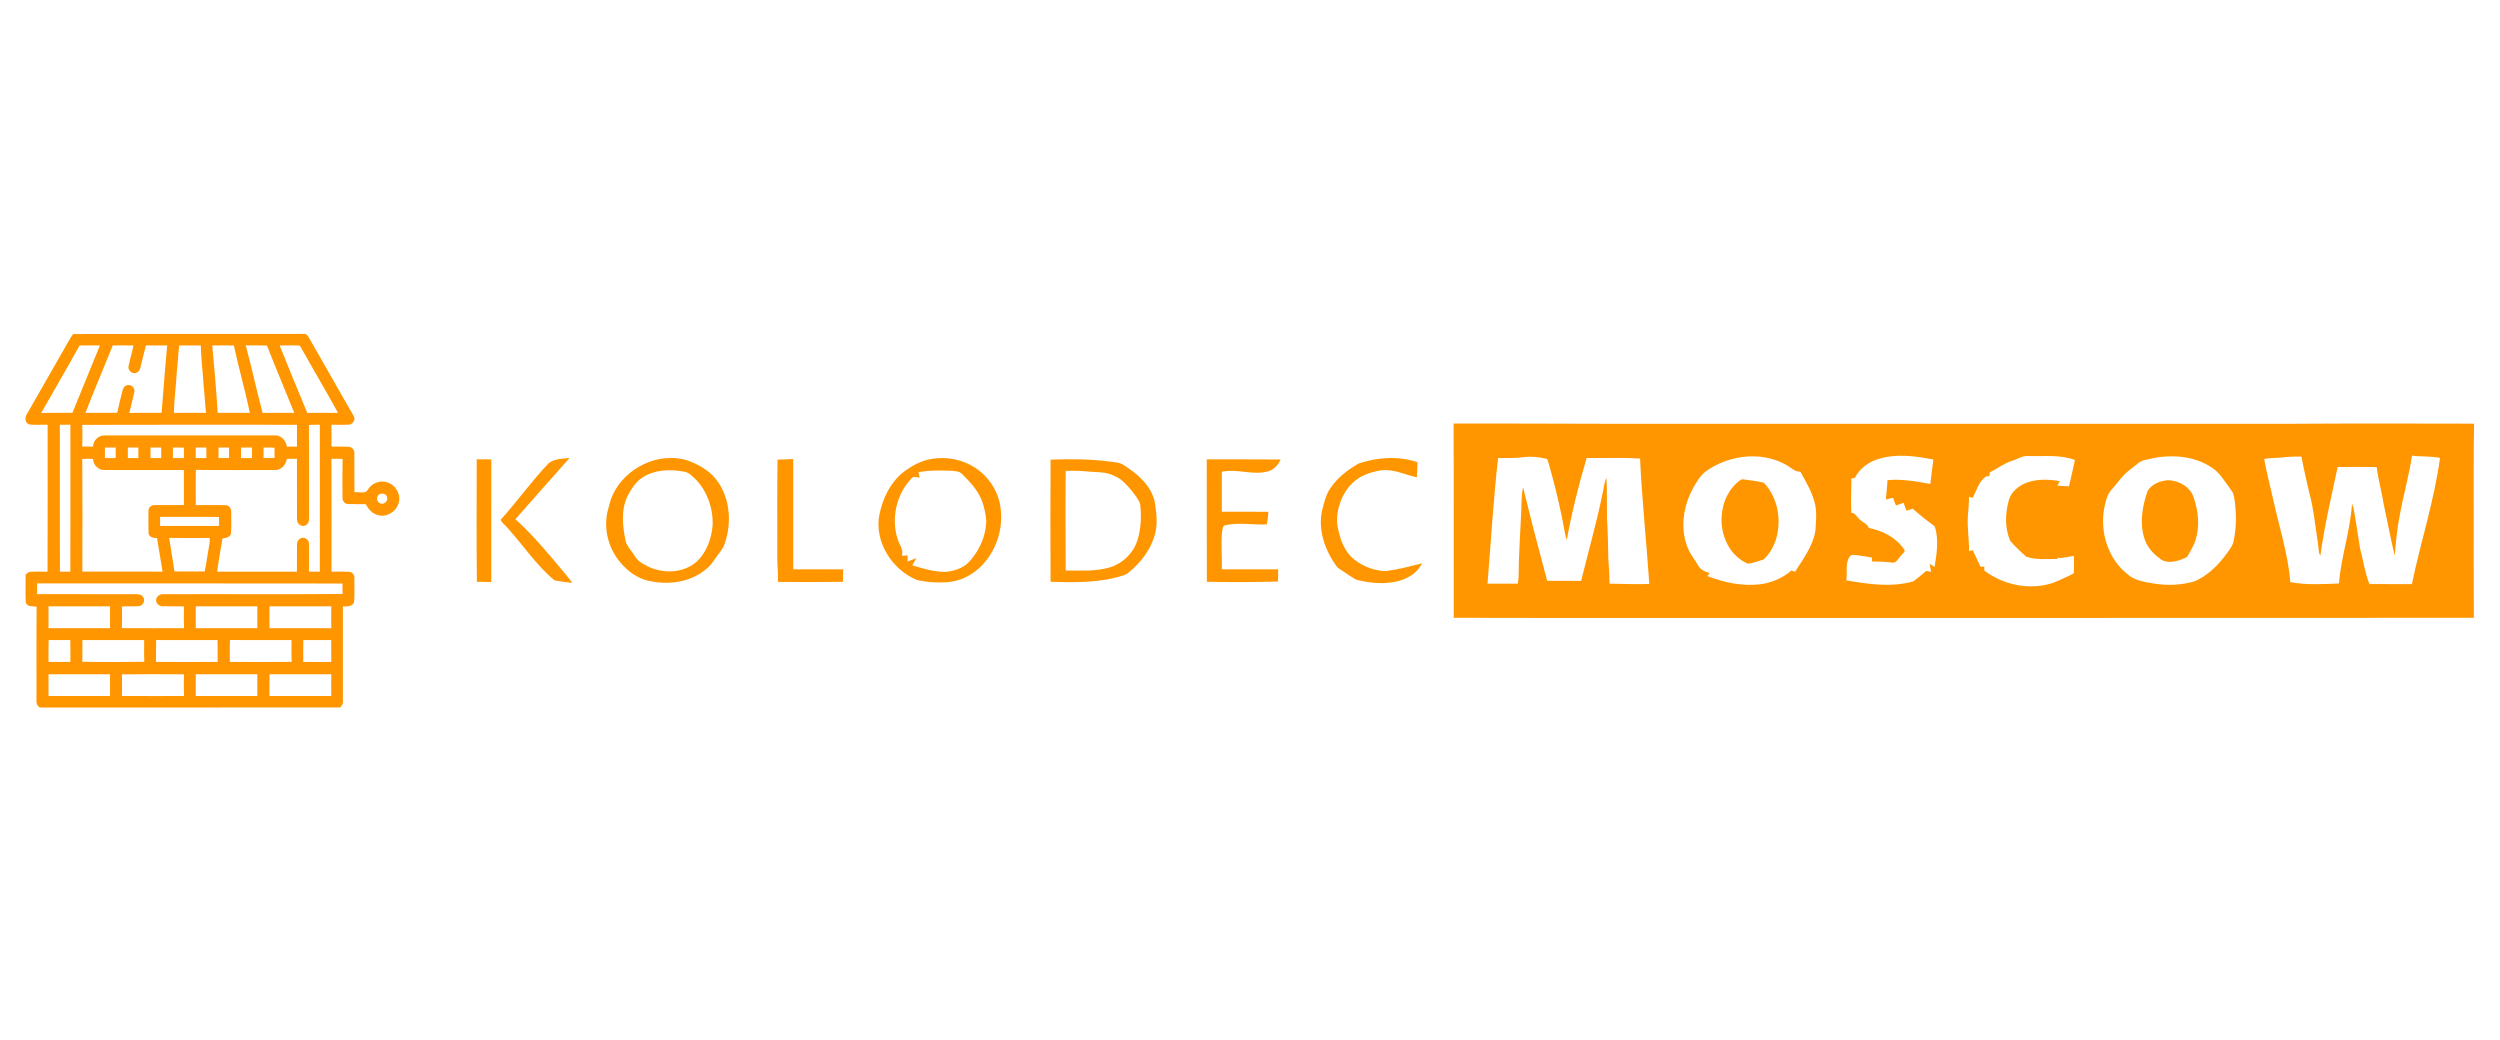 <?xml version="1.0" encoding="UTF-8" ?>
<!DOCTYPE svg PUBLIC "-//W3C//DTD SVG 1.1//EN" "http://www.w3.org/Graphics/SVG/1.1/DTD/svg11.dtd">
<svg width="1954pt" height="813pt" viewBox="0 0 1954 813" version="1.1" xmlns="http://www.w3.org/2000/svg">
<g id="#ff9600ff">
<path fill="#ff9600" opacity="1.00" d=" M 57.18 261.09 C 117.15 260.87 177.12 261.06 237.09 261.00 C 239.39 260.53 240.72 262.56 241.67 264.29 C 253.15 284.47 264.73 304.60 276.20 324.78 C 278.26 327.46 276.08 331.50 272.93 331.89 C 268.32 332.18 263.68 331.88 259.06 331.99 C 259.17 337.68 259.18 343.38 259.06 349.07 C 263.37 349.16 267.68 349.00 271.99 349.13 C 274.54 349.06 277.13 351.35 276.96 353.98 C 277.07 364.25 276.87 374.52 277.04 384.79 C 280.49 384.10 285.64 386.54 287.57 382.60 C 290.59 377.53 297.33 375.05 302.89 377.08 C 309.62 379.31 314.08 387.46 311.22 394.20 C 308.92 400.68 301.18 404.81 294.60 402.37 C 290.55 401.11 287.77 397.62 285.84 394.02 C 281.23 393.92 276.62 394.11 272.01 393.95 C 269.50 393.95 267.49 391.45 267.70 389.01 C 267.65 378.92 267.58 368.83 267.77 358.74 C 264.86 358.52 261.95 358.54 259.04 358.65 C 259.25 388.04 259.10 417.42 259.11 446.81 C 263.73 446.88 268.36 446.61 272.97 446.93 C 275.44 447.02 277.21 449.56 276.98 451.92 C 276.86 458.18 277.31 464.49 276.74 470.73 C 275.31 474.25 271.16 474.00 268.02 473.98 C 268.02 498.67 268.03 523.36 268.02 548.05 C 268.33 550.04 267.10 551.58 265.87 552.97 C 188.22 553.04 110.57 552.98 32.92 553.00 C 29.51 553.58 28.21 549.74 28.50 547.02 C 28.60 522.73 28.34 498.44 28.63 474.16 C 25.72 473.82 21.16 474.42 20.12 470.89 C 19.81 463.64 20.09 456.37 20.01 449.11 C 21.23 448.18 22.33 446.80 24.02 446.89 C 28.40 446.64 32.79 446.85 37.17 446.83 C 37.32 408.56 37.21 370.28 37.22 332.00 C 32.53 331.85 27.82 332.25 23.14 331.82 C 19.64 330.99 19.10 326.54 20.87 323.91 C 30.87 306.53 40.77 289.09 50.74 271.70 C 52.81 268.11 54.68 264.40 57.18 261.09 M 62.23 270.04 C 52.40 287.71 42.19 305.17 32.22 322.76 C 40.35 322.55 48.48 322.73 56.60 322.65 C 63.76 305.10 70.93 287.55 78.10 270.00 C 72.81 269.97 67.52 269.93 62.23 270.04 M 88.13 270.03 C 81.04 287.59 73.61 305.02 66.80 322.68 C 75.07 322.62 83.34 322.72 91.61 322.62 C 92.89 316.67 94.35 310.75 95.89 304.87 C 96.31 302.90 97.93 300.98 100.06 300.97 C 103.18 300.52 105.85 303.85 104.91 306.82 C 103.78 312.16 102.28 317.43 101.06 322.75 C 109.47 322.55 117.89 322.74 126.31 322.64 C 127.79 305.09 128.98 287.52 130.69 269.99 C 125.14 269.97 119.59 269.95 114.05 270.01 C 112.46 275.85 111.17 281.77 109.65 287.63 C 109.27 289.14 108.36 290.66 106.83 291.23 C 103.80 292.86 99.67 289.62 100.46 286.30 C 101.55 280.83 103.22 275.50 104.34 270.03 C 98.93 269.94 93.53 269.94 88.13 270.03 M 140.06 270.02 C 139.14 276.99 139.04 284.03 138.15 291.00 C 137.67 301.59 136.08 312.12 135.93 322.72 C 144.30 322.61 152.67 322.66 161.04 322.69 C 160.18 315.85 160.07 308.95 159.21 302.11 C 158.67 291.39 157.12 280.73 156.93 270.00 C 151.31 269.97 145.68 269.94 140.06 270.02 M 165.90 270.04 C 167.53 287.56 169.04 305.11 170.16 322.68 C 178.53 322.67 186.89 322.62 195.26 322.71 C 191.67 305.03 186.56 287.67 182.80 270.02 C 177.17 269.96 171.53 269.93 165.90 270.04 M 192.11 269.99 C 196.71 287.50 200.67 305.18 205.20 322.71 C 213.46 322.65 221.72 322.61 229.98 322.74 C 222.98 305.14 215.48 287.74 208.68 270.07 C 203.16 269.89 197.63 269.99 192.11 269.99 M 218.59 270.04 C 225.73 287.62 232.77 305.24 240.16 322.71 C 248.18 322.63 256.20 322.65 264.22 322.71 C 254.94 305.79 245.05 289.19 235.64 272.34 C 235.00 271.34 234.49 269.75 232.98 270.02 C 228.18 269.88 223.38 269.98 218.59 270.04 M 46.79 332.00 C 46.80 370.27 46.70 408.54 46.84 446.82 C 49.55 446.80 52.26 446.80 54.97 446.83 C 55.09 408.55 55.01 370.27 55.00 331.99 C 52.26 331.98 49.53 331.98 46.79 332.00 M 64.31 332.08 C 64.47 337.71 64.48 343.35 64.31 348.98 C 67.12 349.11 69.93 349.12 72.74 349.06 C 72.80 344.21 77.10 340.08 81.95 340.30 C 126.29 340.28 170.63 340.26 214.96 340.31 C 219.96 340.11 223.43 344.48 224.24 349.04 C 226.86 349.10 229.48 349.11 232.10 349.10 C 232.12 343.40 232.12 337.70 232.10 332.01 C 176.17 332.01 120.24 331.87 64.31 332.08 M 241.44 332.12 C 241.74 355.74 241.45 379.37 241.59 403.00 C 241.55 405.56 241.90 408.85 239.27 410.33 C 236.28 412.55 231.87 409.52 232.14 406.00 C 232.06 390.20 232.16 374.40 232.09 358.61 C 229.46 358.56 226.83 358.56 224.20 358.65 C 223.48 363.18 219.96 367.60 215.01 367.34 C 194.37 367.37 173.72 367.44 153.08 367.30 C 152.90 376.46 152.97 385.64 153.05 394.80 C 160.71 394.77 168.38 394.68 176.05 394.81 C 178.90 394.57 180.85 397.41 180.71 400.03 C 180.68 405.55 180.97 411.11 180.55 416.62 C 180.15 419.93 176.58 420.53 173.89 420.85 C 172.41 429.49 170.82 438.13 169.73 446.83 C 190.51 446.78 211.28 446.78 232.06 446.82 C 232.23 439.55 231.98 432.28 232.16 425.01 C 232.22 422.54 234.43 420.39 236.87 420.26 C 239.32 420.43 241.57 422.44 241.49 425.01 C 241.65 432.25 241.60 439.50 241.46 446.74 C 244.29 446.81 247.12 446.81 249.96 446.84 C 250.06 408.55 249.99 370.27 249.99 331.98 C 247.14 331.96 244.28 331.97 241.44 332.12 M 82.02 349.81 C 82.00 352.54 81.99 355.27 82.01 358.01 C 84.82 358.03 87.63 358.03 90.44 358.02 C 90.45 355.28 90.45 352.54 90.44 349.81 C 87.63 349.78 84.83 349.78 82.02 349.81 M 99.92 349.80 C 99.91 352.54 99.91 355.27 99.92 358.01 C 102.65 358.03 105.39 358.03 108.12 358.01 C 108.12 355.27 108.13 352.54 108.12 349.81 C 105.39 349.78 102.66 349.78 99.92 349.80 M 117.64 349.80 C 117.63 352.54 117.63 355.28 117.63 358.02 C 120.42 358.03 123.21 358.03 126.00 358.01 C 126.01 355.27 126.01 352.54 125.99 349.81 C 123.21 349.78 120.42 349.78 117.64 349.80 M 135.11 349.83 C 135.21 352.55 135.22 355.29 135.11 358.02 C 138.01 358.03 140.90 358.03 143.80 358.00 C 143.70 355.28 143.70 352.57 143.79 349.86 C 140.90 349.77 138.00 349.77 135.11 349.83 M 153.00 349.80 C 152.98 352.54 152.98 355.27 153.00 358.01 C 155.76 358.03 158.53 358.03 161.29 358.01 C 161.30 355.28 161.30 352.54 161.28 349.81 C 158.52 349.78 155.76 349.78 153.00 349.80 M 170.80 349.81 C 170.78 352.54 170.78 355.27 170.79 358.01 C 173.53 358.03 176.27 358.03 179.01 358.01 C 179.03 355.27 179.03 352.54 179.01 349.80 C 176.27 349.78 173.54 349.78 170.80 349.81 M 188.39 349.80 C 188.36 352.54 188.36 355.28 188.38 358.03 C 191.25 358.03 194.12 358.03 196.98 358.01 C 196.99 355.27 196.99 352.54 196.98 349.81 C 194.11 349.78 191.25 349.78 188.39 349.80 M 206.01 349.80 C 205.99 352.54 205.99 355.28 206.00 358.02 C 208.87 358.04 211.74 358.02 214.62 357.92 C 214.50 355.26 214.50 352.60 214.60 349.95 C 211.74 349.75 208.87 349.76 206.01 349.80 M 64.30 358.80 C 64.53 388.12 64.42 417.45 64.35 446.77 C 85.27 446.84 106.18 446.79 127.09 446.79 C 125.54 438.08 124.23 429.32 122.74 420.60 C 120.08 420.69 116.64 419.94 116.11 416.87 C 115.87 410.92 115.99 404.96 116.05 399.01 C 116.03 396.48 118.53 394.53 120.98 394.79 C 128.57 394.68 136.16 394.82 143.75 394.75 C 143.68 385.62 143.71 376.48 143.73 367.34 C 123.15 367.38 102.56 367.38 81.98 367.35 C 77.07 367.73 72.85 363.53 72.73 358.70 C 69.92 358.52 67.10 358.49 64.30 358.80 M 296.42 386.34 C 294.12 387.80 294.11 392.17 296.85 393.22 C 299.75 395.08 303.75 391.64 302.49 388.50 C 301.79 385.80 298.67 385.17 296.42 386.34 M 125.11 404.00 C 125.20 406.35 125.20 408.71 125.11 411.06 C 140.48 411.13 155.84 411.10 171.21 411.08 C 171.21 408.72 171.21 406.36 171.20 404.01 C 155.84 403.97 140.48 403.98 125.11 404.00 M 132.19 420.43 C 133.55 429.16 135.13 437.87 136.37 446.63 C 144.23 446.66 152.08 446.60 159.94 446.66 C 161.18 441.72 161.65 436.63 162.58 431.63 C 163.10 427.90 164.15 424.22 163.99 420.43 C 153.39 420.55 142.79 420.57 132.19 420.43 M 28.99 456.01 C 28.97 458.79 28.97 461.58 28.99 464.36 C 54.97 464.47 80.96 464.36 106.94 464.41 C 108.89 464.47 111.22 465.04 112.08 467.02 C 113.96 469.90 111.21 473.86 107.99 473.85 C 103.76 474.02 99.52 473.78 95.30 474.02 C 95.43 479.66 95.47 485.31 95.27 490.96 C 111.45 491.09 127.63 491.01 143.82 491.00 C 143.63 485.32 143.68 479.65 143.78 473.97 C 138.19 473.78 132.60 474.01 127.01 473.87 C 124.67 473.94 122.54 472.08 122.03 469.86 C 121.54 466.93 124.37 464.32 127.21 464.44 C 174.06 464.25 220.92 464.64 267.76 464.25 C 267.66 461.52 267.66 458.80 267.72 456.08 C 188.14 455.92 108.57 456.04 28.99 456.01 M 37.92 473.91 C 37.90 479.60 37.90 485.30 37.92 491.00 C 53.95 491.04 69.98 491.03 86.01 491.00 C 86.04 485.30 86.04 479.61 86.01 473.92 C 69.98 473.88 53.95 473.90 37.92 473.91 M 153.01 473.91 C 152.97 479.61 152.97 485.31 153.01 491.00 C 169.05 491.03 185.09 491.04 201.13 491.00 C 201.14 485.30 201.15 479.60 201.12 473.91 C 185.08 473.89 169.05 473.89 153.01 473.91 M 210.65 473.92 C 210.59 479.62 210.63 485.31 210.63 491.01 C 226.73 491.02 242.84 491.03 258.94 491.01 C 258.83 485.31 258.84 479.62 258.94 473.92 C 242.85 473.88 226.75 473.89 210.65 473.92 M 38.04 500.24 C 37.80 505.95 37.93 511.66 37.93 517.36 C 43.62 517.43 49.32 517.43 55.01 517.36 C 55.01 511.65 55.09 505.94 54.94 500.24 C 49.30 500.32 43.67 500.31 38.04 500.24 M 64.36 500.30 C 64.42 505.93 64.51 511.56 64.30 517.20 C 80.44 517.57 96.61 517.50 112.75 517.23 C 112.55 511.59 112.65 505.94 112.68 500.30 C 96.58 500.29 80.47 500.28 64.36 500.30 M 122.06 500.24 C 121.92 505.94 121.99 511.65 121.99 517.36 C 138.02 517.44 154.06 517.43 170.09 517.36 C 170.09 511.65 170.20 505.95 170.00 500.25 C 154.02 500.31 138.04 500.33 122.06 500.24 M 179.77 500.23 C 179.45 505.93 179.65 511.65 179.64 517.36 C 195.74 517.42 211.84 517.47 227.94 517.33 C 227.75 511.64 227.87 505.96 227.86 500.27 C 211.83 500.28 195.80 500.35 179.77 500.23 M 237.07 500.25 C 236.96 505.95 237.05 511.65 237.01 517.35 C 244.33 517.44 251.65 517.45 258.96 517.34 C 258.80 511.64 258.90 505.95 258.89 500.26 C 251.62 500.30 244.35 500.32 237.07 500.25 M 37.93 527.01 C 37.90 532.67 37.91 538.33 37.92 544.00 C 53.95 544.05 69.98 544.03 86.01 544.00 C 86.04 538.33 86.04 532.67 86.01 527.00 C 69.98 526.97 53.95 526.96 37.93 527.01 M 95.30 527.08 C 95.43 532.70 95.47 538.33 95.27 543.96 C 111.45 544.09 127.63 544.01 143.82 544.00 C 143.63 538.35 143.68 532.70 143.78 527.05 C 127.62 526.96 111.46 526.90 95.30 527.08 M 153.00 527.00 C 152.97 532.67 152.97 538.34 153.01 544.01 C 169.05 544.03 185.09 544.04 201.13 544.00 C 201.14 538.33 201.15 532.67 201.12 527.01 C 185.08 526.96 169.04 526.97 153.00 527.00 M 210.66 526.99 C 210.59 532.67 210.63 538.34 210.63 544.01 C 226.73 544.03 242.84 544.03 258.95 544.01 C 258.83 538.34 258.84 532.67 258.94 527.00 C 242.85 526.97 226.75 526.98 210.66 526.99 Z" />
<path fill="#ff9600" opacity="1.00" d=" M 1136.12 331.06 C 1189.75 330.90 1243.37 331.36 1297.00 331.22 C 1462.00 331.22 1627.00 331.22 1792.00 331.22 C 1839.25 330.93 1886.51 331.00 1933.77 331.13 C 1933.21 354.74 1933.55 378.37 1933.46 402.00 C 1933.52 428.96 1933.34 455.92 1933.56 482.88 C 1714.37 483.06 1495.18 482.90 1276.00 482.96 C 1229.41 482.90 1182.82 483.07 1136.24 482.87 C 1136.13 432.27 1136.37 381.66 1136.12 331.06 M 1467.85 358.84 C 1460.18 361.22 1453.32 366.43 1449.66 373.66 C 1449.01 373.68 1447.72 373.71 1447.08 373.72 C 1447.00 382.72 1446.44 391.72 1446.97 400.71 C 1450.24 401.02 1451.50 404.36 1453.82 406.21 C 1455.97 408.53 1459.72 409.35 1460.63 412.68 C 1471.45 414.68 1482.11 420.19 1488.31 429.55 C 1489.66 431.02 1487.24 432.13 1486.63 433.37 C 1486.55 433.46 1486.41 433.63 1486.33 433.72 C 1483.98 435.74 1482.61 440.28 1478.92 439.72 C 1473.67 439.11 1468.40 438.83 1463.12 438.81 C 1463.15 438.08 1463.20 436.61 1463.22 435.88 C 1459.53 435.00 1455.75 434.67 1452.02 434.05 C 1449.78 433.89 1446.78 432.95 1445.48 435.43 C 1442.04 440.82 1444.10 447.60 1443.05 453.60 C 1460.27 456.59 1478.27 459.25 1495.40 454.42 C 1498.76 451.93 1502.05 449.30 1505.17 446.51 C 1505.37 446.45 1505.76 446.32 1505.95 446.25 C 1507.07 446.48 1508.21 446.71 1509.36 446.95 C 1509.01 444.83 1508.60 442.73 1508.23 440.62 C 1509.52 441.42 1510.78 442.29 1512.06 443.16 C 1513.72 433.05 1515.37 422.49 1512.55 412.43 C 1512.23 411.21 1511.01 410.61 1510.16 409.85 C 1506.53 407.25 1503.02 404.49 1499.64 401.59 C 1499.55 401.52 1499.38 401.38 1499.29 401.30 C 1497.81 400.07 1496.37 398.81 1494.94 397.56 C 1493.31 398.12 1491.71 398.70 1490.10 399.23 C 1489.28 397.15 1488.52 395.05 1487.80 392.95 C 1485.83 393.65 1483.87 394.36 1481.93 395.08 C 1481.02 393.13 1480.26 391.12 1479.63 389.09 C 1477.75 389.51 1475.88 389.97 1474.02 390.36 C 1474.35 385.33 1475.05 380.33 1475.29 375.30 C 1486.55 374.19 1497.73 376.30 1508.77 378.24 C 1509.37 371.86 1510.39 365.54 1511.11 359.18 C 1496.92 356.38 1481.91 354.32 1467.85 358.84 M 1885.23 356.13 C 1882.87 371.83 1878.46 387.13 1875.65 402.74 C 1873.52 413.19 1872.61 423.82 1871.72 434.43 C 1868.54 421.05 1865.97 407.50 1863.10 394.04 C 1861.57 384.34 1858.79 374.88 1857.64 365.12 C 1847.47 364.84 1837.29 365.01 1827.13 365.01 C 1822.22 388.07 1816.77 411.06 1813.57 434.44 C 1811.85 431.30 1812.29 427.60 1811.63 424.20 C 1809.57 411.16 1808.43 397.93 1804.93 385.16 C 1802.75 375.76 1800.55 366.35 1798.83 356.85 C 1794.17 356.81 1789.51 356.87 1784.90 357.47 C 1779.83 358.09 1774.69 357.74 1769.67 358.70 C 1771.53 369.62 1774.56 380.29 1776.87 391.12 C 1781.56 412.32 1788.35 433.21 1790.12 454.95 C 1802.61 457.40 1815.44 456.54 1828.09 456.06 C 1829.83 435.03 1836.99 414.86 1838.34 393.78 C 1838.78 394.88 1839.25 395.99 1839.53 397.16 C 1841.46 407.49 1842.87 417.91 1844.55 428.29 C 1847.05 437.68 1848.30 447.42 1851.95 456.49 C 1863.01 456.60 1874.08 456.50 1885.14 456.55 C 1891.97 423.55 1902.60 391.35 1907.12 357.89 C 1899.90 356.45 1892.50 357.07 1885.23 356.13 M 1190.71 357.34 C 1184.13 358.18 1177.50 357.95 1170.90 358.04 C 1167.21 390.67 1165.32 423.48 1162.64 456.21 C 1170.54 456.22 1178.45 456.26 1186.36 456.19 C 1186.54 454.45 1186.80 452.73 1186.93 451.00 C 1187.00 433.64 1188.30 416.32 1189.05 398.99 C 1189.35 392.97 1188.97 386.81 1190.48 380.93 C 1196.35 405.36 1202.79 429.66 1209.26 453.94 C 1218.11 454.16 1226.96 453.93 1235.82 453.99 C 1241.33 431.41 1247.83 409.07 1252.43 386.27 C 1253.61 382.07 1253.58 377.48 1255.64 373.57 C 1256.12 384.05 1255.88 394.56 1256.02 405.06 C 1256.74 415.69 1256.86 426.35 1257.06 437.01 C 1257.63 443.38 1257.98 449.78 1258.03 456.19 C 1268.38 456.35 1278.74 456.79 1289.10 456.44 C 1286.93 423.75 1283.38 391.17 1281.87 358.42 C 1267.99 357.49 1254.04 358.12 1240.14 358.00 C 1233.82 379.09 1228.52 400.50 1224.58 422.16 C 1222.58 415.84 1222.03 409.17 1220.48 402.73 C 1217.65 388.93 1214.18 375.27 1210.31 361.73 C 1209.79 360.67 1209.88 358.82 1208.45 358.57 C 1202.68 357.13 1196.62 356.54 1190.71 357.34 M 1332.79 368.74 C 1328.54 372.30 1325.74 377.23 1323.03 381.99 C 1315.43 396.31 1312.84 414.20 1319.64 429.32 C 1321.58 433.82 1324.85 437.56 1327.19 441.84 C 1329.05 445.24 1332.68 447.00 1336.31 447.88 C 1335.87 448.48 1335.00 449.68 1334.56 450.28 C 1347.61 455.38 1361.78 458.33 1375.81 456.69 C 1384.70 455.44 1393.33 451.90 1400.11 445.93 C 1401.07 446.23 1402.04 446.55 1403.02 446.88 C 1409.40 436.85 1416.94 426.89 1418.92 414.86 C 1419.28 408.03 1420.19 401.07 1418.70 394.31 C 1416.62 385.11 1411.78 376.90 1407.21 368.77 C 1404.82 368.56 1402.49 367.93 1400.67 366.31 C 1380.80 351.78 1352.09 354.58 1332.79 368.74 M 1572.35 360.28 C 1566.12 362.22 1561.00 366.43 1555.21 369.27 C 1555.13 369.99 1554.95 371.43 1554.86 372.16 C 1554.21 372.20 1552.92 372.28 1552.27 372.32 C 1546.63 376.33 1544.92 383.30 1541.84 389.11 C 1540.88 388.82 1539.93 388.53 1539.01 388.24 C 1538.95 393.20 1538.54 398.15 1538.11 403.10 C 1537.44 412.38 1539.14 421.60 1539.00 430.88 C 1539.92 430.56 1540.85 430.24 1541.81 429.94 C 1544.00 434.23 1545.85 438.69 1548.01 443.01 C 1548.75 442.96 1550.23 442.87 1550.96 442.83 C 1550.95 443.61 1550.93 445.18 1550.93 445.97 C 1564.91 456.46 1583.54 460.98 1600.64 456.71 C 1606.68 455.38 1612.06 452.19 1617.69 449.75 C 1618.76 449.15 1620.08 448.83 1620.92 447.85 C 1621.14 443.40 1620.93 438.94 1621.00 434.48 C 1617.32 435.09 1613.66 435.74 1609.99 436.29 L 1609.27 435.70 L 1608.22 435.99 L 1607.94 436.85 C 1599.89 436.88 1591.57 437.73 1583.81 435.16 C 1579.36 431.30 1575.04 427.21 1571.20 422.76 C 1567.00 413.07 1567.13 401.91 1569.90 391.84 C 1571.09 385.75 1576.05 381.21 1581.33 378.41 C 1590.20 374.15 1600.50 374.41 1609.99 376.07 C 1609.32 377.22 1608.67 378.38 1608.05 379.55 C 1611.05 379.86 1614.07 380.06 1617.11 380.05 C 1618.85 373.26 1620.20 366.38 1621.74 359.54 C 1610.34 355.16 1597.92 356.81 1586.00 356.44 C 1581.05 355.83 1576.88 358.91 1572.35 360.28 M 1682.37 358.22 C 1678.53 359.19 1674.24 359.44 1671.10 362.09 C 1668.66 363.98 1666.32 365.98 1663.88 367.86 C 1659.00 371.58 1655.56 376.76 1651.62 381.38 C 1651.55 381.46 1651.40 381.64 1651.33 381.72 C 1646.92 385.89 1645.68 392.03 1644.54 397.74 C 1641.38 416.09 1647.62 436.52 1662.37 448.38 C 1662.46 448.45 1662.64 448.60 1662.73 448.67 C 1668.27 453.77 1675.98 454.79 1683.10 456.04 C 1693.98 457.85 1705.38 457.44 1715.94 454.12 C 1724.38 450.19 1731.52 443.80 1737.37 436.63 C 1737.44 436.53 1737.59 436.35 1737.67 436.26 C 1740.47 432.50 1743.68 428.86 1745.42 424.46 C 1748.00 413.98 1748.02 402.99 1746.77 392.32 C 1746.14 389.40 1746.19 386.16 1744.28 383.71 C 1741.07 379.39 1738.21 374.81 1734.73 370.70 C 1734.66 370.61 1734.51 370.45 1734.44 370.37 C 1733.53 369.38 1732.59 368.45 1731.62 367.59 C 1731.53 367.52 1731.36 367.38 1731.28 367.31 C 1717.59 356.62 1698.93 354.83 1682.37 358.22 Z" />
<path fill="#ff9600" opacity="1.00" d=" M 428.93 361.97 C 433.48 358.42 439.71 358.57 445.19 357.95 C 431.14 373.95 416.84 389.75 402.84 405.79 C 417.28 418.87 429.66 433.99 442.11 448.92 C 443.88 451.11 445.82 453.18 447.25 455.63 C 442.64 454.94 437.99 454.55 433.43 453.60 C 419.19 441.91 409.03 426.23 396.72 412.68 C 396.64 412.60 396.49 412.43 396.41 412.34 C 394.92 410.24 391.87 408.60 391.36 406.17 C 404.41 391.89 415.48 375.90 428.93 361.97 Z" />
<path fill="#ff9600" opacity="1.00" d=" M 478.83 386.92 C 488.55 365.73 514.61 352.85 537.17 359.81 C 546.70 363.21 556.06 368.67 561.66 377.36 C 569.53 389.26 571.41 404.49 568.30 418.27 C 567.24 422.50 566.21 426.93 563.46 430.44 C 559.55 435.50 556.51 441.38 551.31 445.30 C 539.80 454.75 523.88 457.15 509.53 454.48 C 502.03 453.40 495.16 449.72 489.64 444.59 C 489.56 444.52 489.40 444.37 489.32 444.30 C 488.39 443.47 487.52 442.59 486.70 441.68 C 486.63 441.60 486.48 441.44 486.41 441.35 C 476.17 430.45 471.48 414.58 474.84 399.93 C 476.03 395.55 476.92 391.06 478.83 386.92 M 502.18 373.23 C 496.79 376.57 493.54 382.21 490.54 387.60 C 485.07 398.89 486.61 411.97 489.24 423.80 C 490.76 427.91 494.07 431.03 496.26 434.78 C 498.55 438.89 502.96 441.01 506.99 443.02 C 518.81 448.47 534.09 448.01 544.22 439.24 C 552.36 431.87 556.26 420.80 557.02 410.06 C 557.37 397.63 553.12 384.93 544.71 375.68 C 544.63 375.59 544.48 375.43 544.41 375.34 C 541.48 372.56 538.56 369.04 534.29 368.56 C 523.54 366.59 511.56 367.06 502.18 373.23 Z" />
<path fill="#ff9600" opacity="1.00" d=" M 728.43 358.65 C 740.06 356.65 752.45 359.20 762.33 365.67 C 773.22 372.87 780.90 384.93 782.15 398.00 C 783.88 412.34 779.53 427.24 770.49 438.49 C 763.72 447.05 753.80 453.36 742.88 454.78 C 734.14 455.77 725.21 455.23 716.63 453.31 C 697.20 445.29 683.13 423.37 687.35 402.20 C 689.83 390.06 695.37 378.08 704.93 369.93 C 711.77 364.48 719.66 359.95 728.43 358.65 M 717.84 369.12 C 718.17 370.50 718.54 371.88 718.92 373.26 C 716.65 373.20 713.74 371.83 712.17 374.19 C 700.58 386.52 696.40 405.28 701.59 421.38 C 702.82 425.74 706.47 429.53 704.93 434.34 C 706.39 434.25 707.86 434.16 709.33 434.08 C 709.38 435.67 709.41 437.27 709.44 438.88 C 711.70 437.97 713.95 437.02 716.25 436.19 C 715.27 438.11 714.14 439.95 713.03 441.80 C 721.44 444.47 730.07 447.00 738.97 446.99 C 746.54 446.39 754.60 443.49 759.18 437.11 C 766.23 428.77 770.59 418.13 770.91 407.18 C 770.43 401.60 769.25 396.07 767.25 390.84 C 763.95 382.75 757.86 376.27 751.70 370.27 C 749.77 368.21 746.64 368.35 744.06 367.98 C 735.31 367.64 726.46 367.41 717.84 369.12 Z" />
<path fill="#ff9600" opacity="1.00" d=" M 1062.08 362.21 C 1076.75 357.33 1093.09 356.23 1107.90 361.26 C 1107.87 365.21 1107.57 369.14 1107.44 373.09 C 1098.33 371.19 1089.61 366.54 1080.03 367.53 C 1071.59 368.70 1062.99 371.68 1056.82 377.80 C 1048.58 386.08 1044.26 398.11 1045.16 409.72 C 1046.65 418.48 1049.18 427.59 1055.25 434.35 C 1055.33 434.44 1055.50 434.62 1055.58 434.70 C 1062.83 441.85 1072.88 446.05 1083.03 446.40 C 1092.65 445.16 1102.07 442.70 1111.45 440.26 C 1108.42 446.77 1102.05 451.15 1095.42 453.43 C 1083.92 457.11 1071.45 456.03 1059.93 453.07 C 1054.94 450.21 1050.25 446.77 1045.43 443.61 C 1035.82 430.98 1029.74 414.25 1033.48 398.36 C 1035.03 392.64 1036.29 386.69 1039.72 381.72 C 1045.27 373.39 1053.42 367.07 1062.08 362.21 Z" />
<path fill="#ff9600" opacity="1.00" d=" M 372.60 359.00 C 376.40 358.98 380.19 359.03 383.99 359.05 C 384.00 391.03 384.02 423.01 383.98 454.99 C 380.23 454.82 376.49 454.73 372.74 454.79 C 372.32 422.87 372.60 390.93 372.60 359.00 Z" />
<path fill="#ff9600" opacity="1.00" d=" M 607.74 359.24 C 611.82 359.07 615.90 359.05 619.97 358.77 C 619.95 387.51 619.94 416.25 619.97 444.99 C 632.98 445.02 645.99 444.98 659.00 445.01 C 659.00 448.26 658.98 451.51 658.87 454.76 C 641.92 454.96 624.98 454.98 608.05 454.81 C 608.26 447.19 607.31 439.61 607.54 432.00 C 607.68 407.75 607.28 383.48 607.74 359.24 Z" />
<path fill="#ff9600" opacity="1.00" d=" M 821.13 359.25 C 836.44 358.74 851.83 358.68 867.04 360.74 C 870.89 361.27 875.12 361.22 878.42 363.59 C 888.87 370.20 899.26 379.05 902.40 391.54 C 903.91 400.69 905.26 410.34 902.19 419.34 C 899.88 426.77 895.76 433.57 890.60 439.37 C 890.52 439.45 890.38 439.62 890.30 439.71 C 888.54 441.68 886.67 443.54 884.71 445.31 C 884.63 445.38 884.46 445.53 884.37 445.61 C 882.57 447.08 880.88 448.85 878.59 449.53 C 860.10 455.67 840.35 455.29 821.12 454.73 C 820.96 422.90 820.95 391.07 821.13 359.25 M 832.97 368.02 C 832.65 393.99 832.88 419.95 832.97 445.92 C 844.46 445.83 856.25 446.83 867.43 443.48 C 877.80 440.34 886.32 431.80 889.30 421.36 C 891.87 412.55 892.22 403.14 891.15 394.06 C 889.92 390.16 887.08 386.96 884.66 383.73 C 884.59 383.64 884.45 383.46 884.38 383.37 C 880.56 378.93 876.62 374.13 870.97 372.00 C 864.21 368.37 856.30 369.26 848.94 368.44 C 843.63 367.79 838.29 368.01 832.97 368.02 Z" />
<path fill="#ff9600" opacity="1.00" d=" M 943.19 359.04 C 962.43 359.09 981.67 358.94 1000.91 359.13 C 999.22 363.13 996.17 366.68 991.97 368.12 C 979.86 372.11 967.17 365.95 954.99 368.77 C 954.93 379.18 954.95 389.58 954.97 399.99 C 967.11 400.01 979.25 399.99 991.40 400.00 C 991.05 403.29 990.91 406.62 990.15 409.87 C 979.01 410.45 967.61 407.94 956.65 410.79 C 955.48 412.26 955.49 414.34 955.08 416.13 C 954.30 425.73 955.25 435.37 955.00 444.99 C 969.67 445.02 984.33 444.98 999.00 445.01 C 999.01 448.17 999.02 451.34 998.89 454.50 C 980.36 455.11 961.81 455.05 943.28 454.72 C 943.13 422.83 943.30 390.94 943.19 359.04 Z" />
<path fill="#ff9600" opacity="1.00" d=" M 1360.36 375.17 C 1361.64 374.05 1363.47 375.02 1365.01 374.98 C 1369.55 375.72 1374.17 376.13 1378.63 377.33 C 1390.04 389.31 1392.94 408.06 1387.48 423.44 C 1385.48 428.63 1382.56 433.66 1378.31 437.32 C 1374.36 438.58 1370.37 440.02 1366.28 440.63 C 1351.83 434.70 1344.38 418.05 1345.70 403.07 C 1346.32 392.30 1351.40 381.46 1360.36 375.17 Z" />
<path fill="#ff9600" opacity="1.00" d=" M 1694.43 375.36 C 1703.06 375.41 1712.22 380.71 1714.71 389.32 C 1718.30 399.79 1719.44 411.44 1716.03 422.11 C 1714.70 426.39 1712.29 430.19 1710.19 434.11 C 1709.29 436.07 1706.88 436.35 1705.15 437.22 C 1699.68 439.38 1692.48 440.58 1687.76 436.25 C 1682.26 432.31 1677.77 426.85 1675.86 420.29 C 1672.24 408.24 1674.52 395.24 1678.61 383.62 C 1681.92 378.38 1688.39 375.72 1694.43 375.36 Z" />
</g>
<g id="#d7871339">
<path fill="#d78713" opacity="0.22" d=" M 1731.28 367.31 C 1731.36 367.38 1731.53 367.52 1731.62 367.59 C 1731.53 367.52 1731.36 367.38 1731.28 367.31 Z" />
<path fill="#d78713" opacity="0.22" d=" M 1734.44 370.37 C 1734.51 370.45 1734.66 370.61 1734.73 370.70 C 1734.66 370.61 1734.51 370.45 1734.44 370.37 Z" />
<path fill="#d78713" opacity="0.22" d=" M 544.41 375.34 C 544.48 375.43 544.63 375.59 544.71 375.68 C 544.63 375.59 544.48 375.43 544.41 375.34 Z" />
<path fill="#d78713" opacity="0.22" d=" M 1651.33 381.72 C 1651.40 381.64 1651.55 381.46 1651.62 381.38 C 1651.55 381.46 1651.40 381.64 1651.33 381.72 Z" />
<path fill="#d78713" opacity="0.22" d=" M 884.38 383.37 C 884.45 383.46 884.59 383.64 884.66 383.73 C 884.59 383.64 884.45 383.46 884.38 383.37 Z" />
<path fill="#d78713" opacity="0.22" d=" M 1499.29 401.30 C 1499.38 401.38 1499.55 401.52 1499.64 401.59 C 1499.55 401.52 1499.38 401.38 1499.29 401.30 Z" />
<path fill="#d78713" opacity="0.22" d=" M 396.41 412.34 C 396.49 412.43 396.64 412.60 396.72 412.68 C 396.64 412.60 396.49 412.43 396.41 412.34 Z" />
<path fill="#d78713" opacity="0.22" d=" M 1486.33 433.72 C 1486.41 433.63 1486.55 433.46 1486.63 433.37 C 1486.55 433.46 1486.41 433.63 1486.33 433.72 Z" />
<path fill="#d78713" opacity="0.22" d=" M 1055.25 434.35 C 1055.33 434.44 1055.50 434.62 1055.58 434.70 C 1055.50 434.62 1055.33 434.44 1055.25 434.35 Z" />
<path fill="#d78713" opacity="0.22" d=" M 1608.22 435.99 L 1609.27 435.70 L 1609.99 436.29 C 1609.47 436.43 1608.45 436.71 1607.94 436.85 L 1608.22 435.99 Z" />
<path fill="#d78713" opacity="0.22" d=" M 1737.37 436.63 C 1737.44 436.53 1737.59 436.35 1737.67 436.26 C 1737.59 436.35 1737.44 436.53 1737.37 436.63 Z" />
<path fill="#d78713" opacity="0.22" d=" M 890.30 439.71 C 890.38 439.62 890.52 439.45 890.60 439.37 C 890.52 439.45 890.38 439.62 890.30 439.71 Z" />
<path fill="#d78713" opacity="0.22" d=" M 486.41 441.35 C 486.48 441.44 486.63 441.60 486.70 441.68 C 486.63 441.60 486.48 441.44 486.41 441.35 Z" />
<path fill="#d78713" opacity="0.22" d=" M 489.32 444.30 C 489.40 444.37 489.56 444.52 489.64 444.59 C 489.56 444.52 489.40 444.37 489.32 444.30 Z" />
<path fill="#d78713" opacity="0.22" d=" M 884.37 445.61 C 884.46 445.53 884.63 445.38 884.71 445.31 C 884.63 445.38 884.46 445.53 884.37 445.61 Z" />
<path fill="#d78713" opacity="0.22" d=" M 1505.51 446.16 L 1505.95 446.25 C 1505.76 446.32 1505.37 446.45 1505.17 446.51 L 1505.51 446.16 Z" />
<path fill="#d78713" opacity="0.22" d=" M 1662.37 448.38 C 1662.46 448.45 1662.64 448.60 1662.73 448.67 C 1662.64 448.60 1662.46 448.45 1662.37 448.38 Z" />
</g>
</svg>
